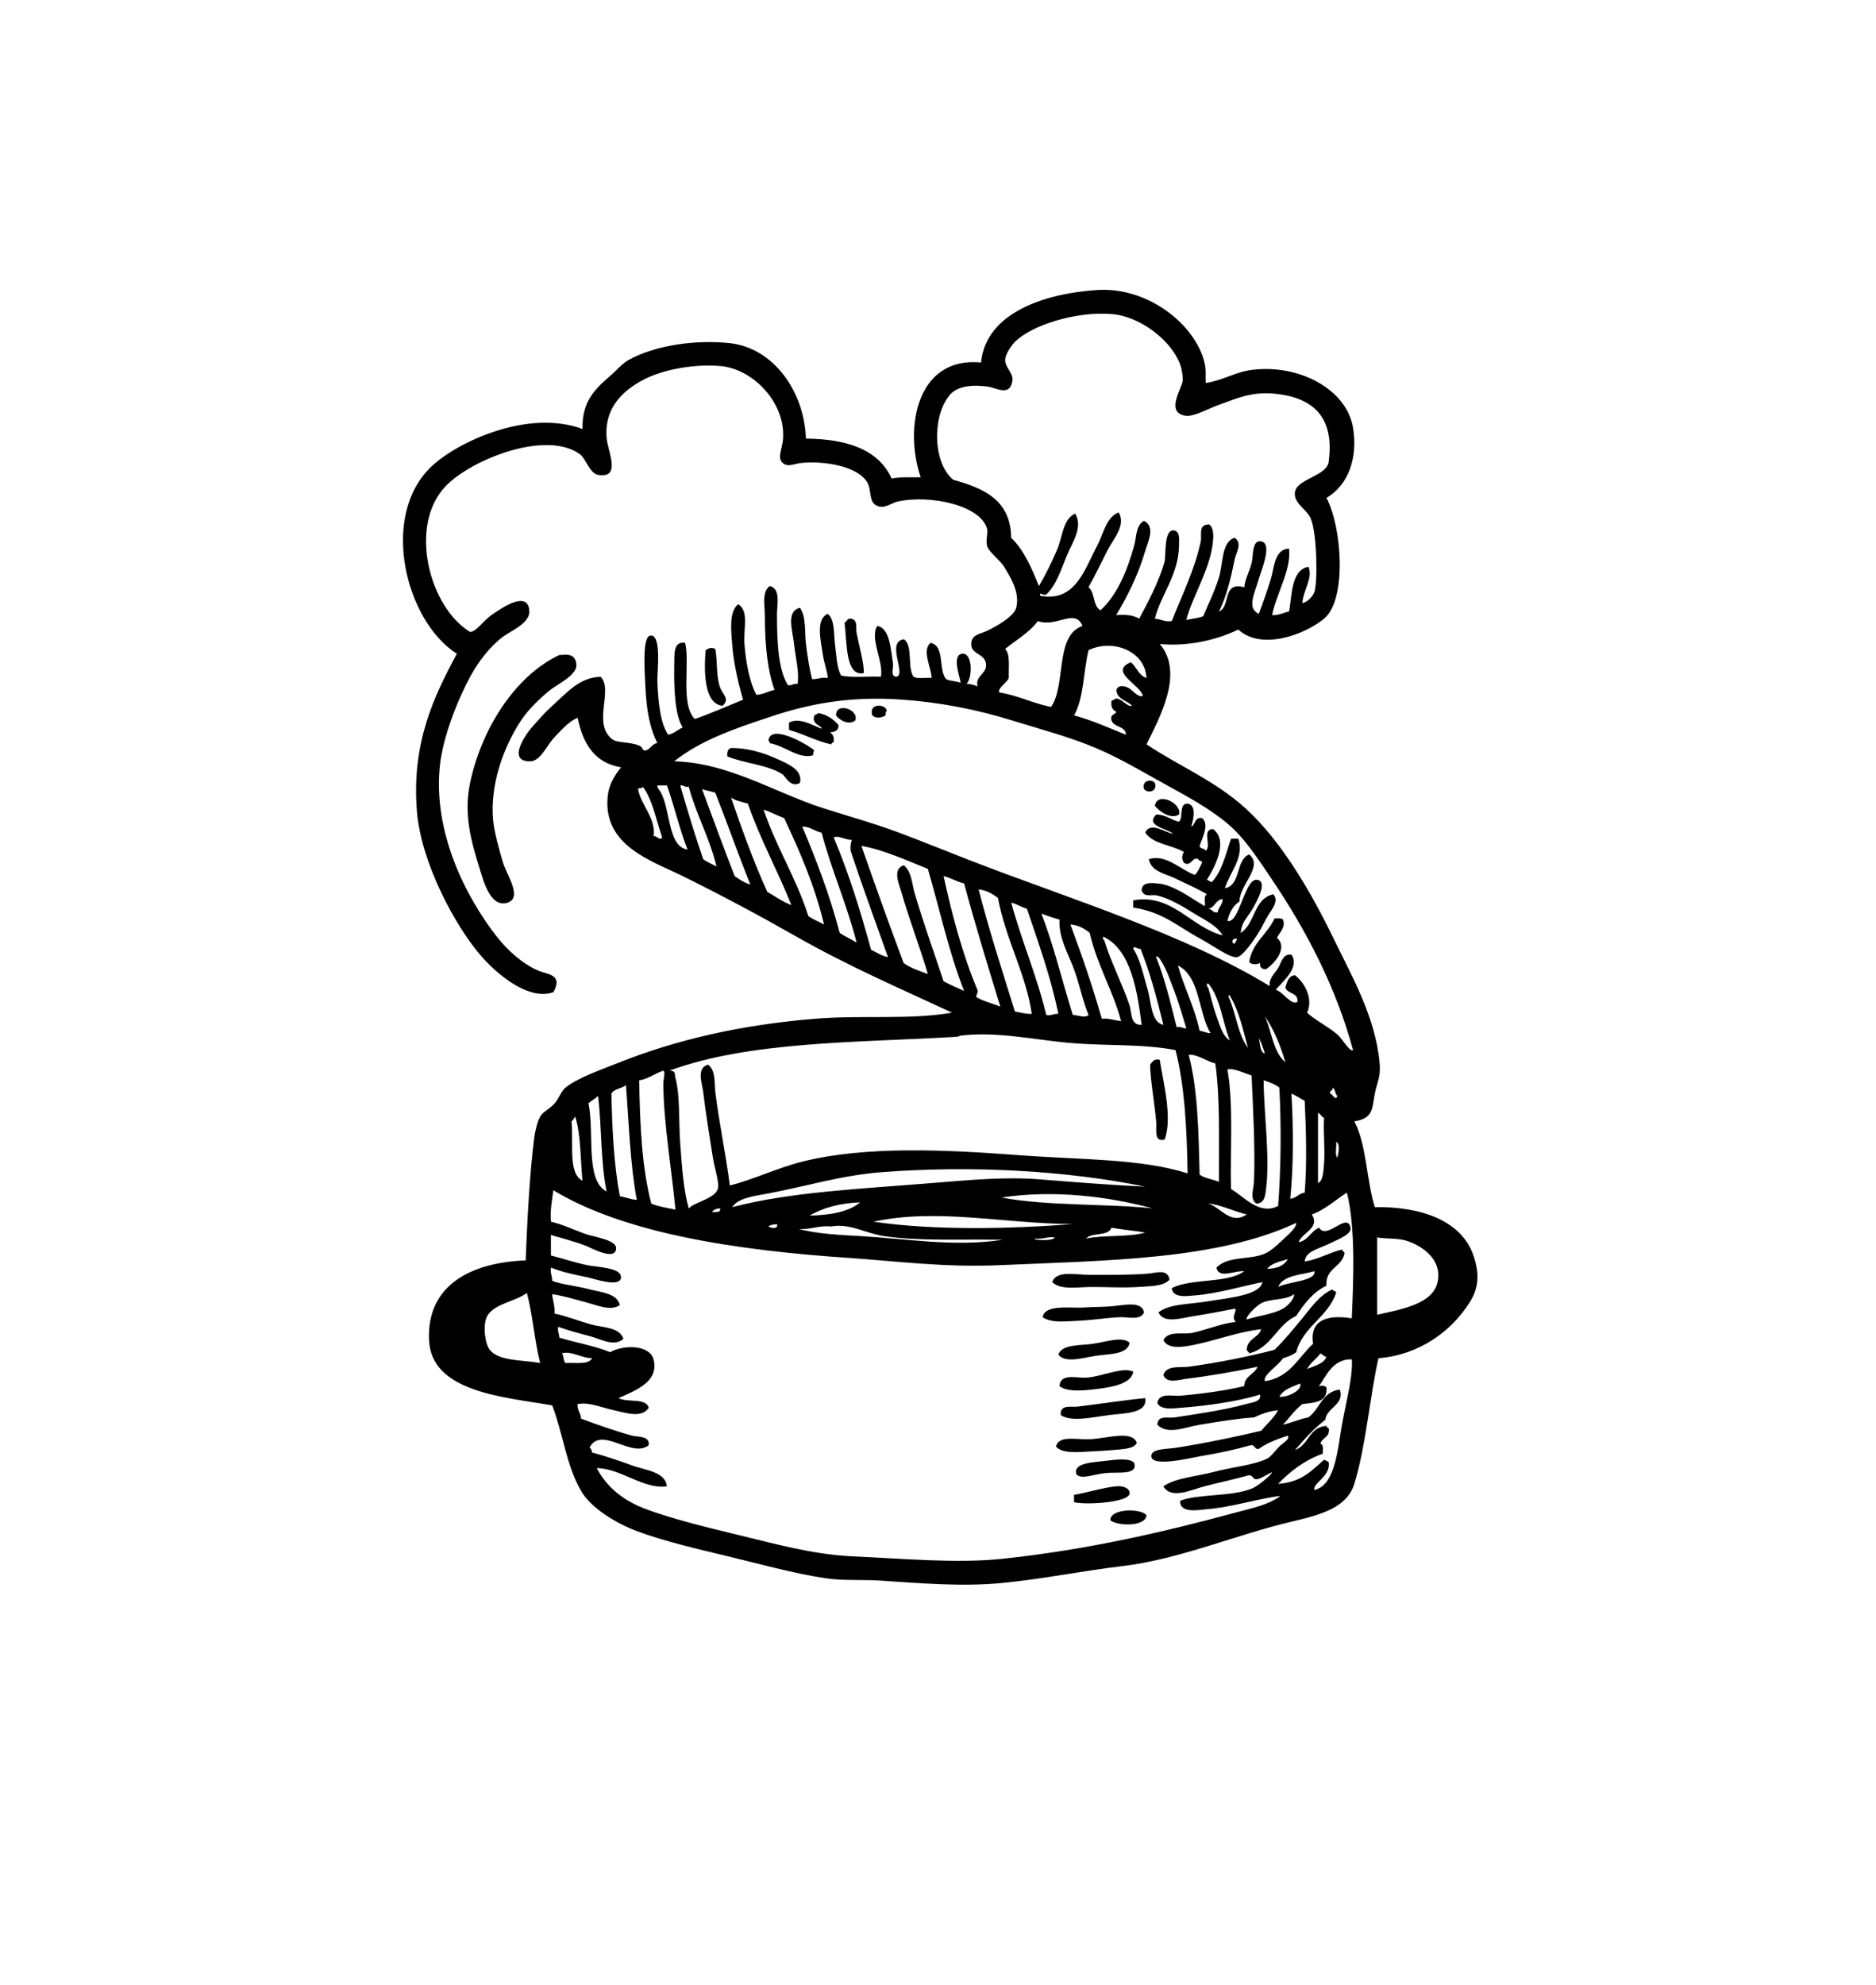 <?xml version="1.0" encoding="UTF-8"?>
<svg id="Layer_1" data-name="Layer 1" xmlns="http://www.w3.org/2000/svg" viewBox="0 0 589.55 623.43">
  <defs>
    <style>
      .cls-1 {
        fill-rule: evenodd;
      }
    </style>
  </defs>
  <path class="cls-1" d="m267.3,194.34c2.43.2,1.56,2.86,1.9,4.55.82,4.12,2.29,9.17,2.28,12.52-5.88,1.29-5.27-9.65-6.08-15.94.9-.12.71-1.32,1.9-1.13Z"/>
  <path class="cls-1" d="m224.79,203.84c.75,3.96.18,8.47,1.52,12.14.79,2.17,3.18,3.62.76,5.7-5.83-.5-5.88-10.83-5.31-17.46.92-.63,1.84-.98,3.03-.38Z"/>
  <path class="cls-1" d="m176.58,205.73c2.7-.4,4.37.43,4.55,3.03.25,3.4-6.1,6.17-8.73,8.36-2.82,2.35-6.33,5.75-8.35,8.73-4.37,6.42-10.14,18.52-9.11,31.5.3,3.79,1.98,9.69,3.03,13.28,1.25,4.24,6.37,11.32,1.52,12.91-5.42,1.77-7.68-7.23-8.73-10.62-2.62-8.45-5.13-16.93-3.04-26.96,3.42-16.34,13.71-33.48,28.09-40.23.19-.09.55.03.76,0Z"/>
  <path class="cls-1" d="m278.69,223.19c-.3.34-.41.86-.38,1.52-1.2.78-3.1,1.04-4.18,0-1.24-3.82,4.01-3.74,4.56-1.52Z"/>
  <path class="cls-1" d="m268.82,226.23c-1.83,1.75-5.14,0-6.07-1.52-.19-4.2,7.12-2.03,6.07,1.52Z"/>
  <path class="cls-1" d="m258.19,228.89c.3-.95-3.32-1.22-2.27-4.18.31-.32,1.04-.22,1.14-.75,2.91.5,4.87,1.97,6.45,3.79.07,1.72-1.13,2.16-2.66,2.28.81.59,1.38,1.41,1.14,3.04-.34.17-.68.33-.76.75-4.87-1.07-8.62-3.27-13.28-4.55v-2.28c3.22-1.79,7.44.86,10.24,1.9Z"/>
  <path class="cls-1" d="m255.91,235.72c-.3.34-.41.85-.38,1.52-4.48,1.37-8.89-3.03-13.67-3.79.07-.44-.08-.68-.37-.76.51-5.73,12.68,1.36,14.42,3.04Z"/>
  <path class="cls-1" d="m251.36,245.96c-2.67,1.42-4.14-1.34-5.31-2.66-4.63-3.08-12-3.44-17.46-5.69-.18-1.44.16-2.37,1.14-2.66,5.13-.02,10.05,1.43,14.43,3.42,3.3,1.51,8.3,3.43,7.21,7.59Z"/>
  <path class="cls-1" d="m362.95,245.96c.82,2.74-2.29,3.34-3.42,1.9-.82-2.73,2.29-3.33,3.42-1.9Z"/>
  <path class="cls-1" d="m370.54,255.83c-2.56,1.64-6.08-.87-7.59-2.66.44-4.55,8.42-1.17,7.59,2.66Z"/>
  <path class="cls-1" d="m379.27,280.89c-2.9-1.77-6.52-3.29-9.87-4.94-3.04-1.49-7.7-2.15-8.35-6.07,5.31-1.76,9.96,3.36,14.43,4.94,1.05-.97,1.57-2.48,2.27-3.8.12-.87-1.09-.42-1.13-1.13-1.88-1.06-2.31,2.57-4.55,1.13-.74-1.22-.74-2.19,0-3.41-3.83-2.24-9.73-2.42-12.15-6.08,1.57-3.61,6.37.03,8.73.38-1.86-1.75-8.92-2.4-5.31-6.07,3.14.03,4.6,1.73,7.21,2.28,1.35-1.44-.15-5.72,2.65-5.7,2.94.38,1.81,5.19,1.14,7.21,1.46-.56.95-3.09,3.41-2.66,2.47,1.98-.04,6.42-.76,8.74.11,1.02,1.6.67,1.9,1.52,2.02-1.49-1.41-6.65,2.28-6.83,5.17,3.71.29,12.54-1.9,15.94.56.2.96.56,1.52.76,3.23-3.35,4.39-8.77,6.07-13.66h2.28c2.06,5.8-2.8,10.73-4.18,15.56,5.1-.98,3.27-8.88,7.59-10.62,4.63,3.84-3.05,9.5-3.04,14.8-2.01,1.28-3.15,3.42-3.79,6.07,3.61,1.16,5.47-13.1,9.11-12.9,3.89.2.02,6.89-.76,8.35-1.83,3.44-3.85,4.58-4.17,8.36,4.56-2.91,4.08-10.86,10.25-12.15,1.84,1.98-.35,4.59-1.52,6.45-1.21,1.94-2.18,4.22-3.41,6.08-.97,1.44-4.5,6.89-6.46,7.21-2.25.36-7.74-3.75-11.38-5.7-7.39-3.96-11.82-8.46-21.25-9.87v-2.28c12.26-2.22,18.07,8.47,28.09,11.01-1.92-3.28-5.99-5.01-9.49-7.2-3.31-2.08-7.15-4.34-11.01-5.32-1.74-.44-3.98.77-4.94-1.52-.06-2.94,3.4-2.38,4.94-2.28,5.14.33,10.99,4.98,14.42,6.84,1.28,1.24-.34-2.88,1.14-3.42Zm.38,4.55c1.35.04,1.38,1.41,3.04,1.14.17-1.73,1.54-2.25,1.52-4.18-2.31.22-2.32,2.75-4.55,3.04Zm8.35,11.01c.2-.56.56-.96.75-1.52-1.49-.47-2.04,1.33-.75,1.52Z"/>
  <path class="cls-1" d="m403.19,288.85c.89,2.46-.98,3.94-1.9,5.7,3.61,3.26-.81,8.15-3.42,9.87-1.35.08-1.98-.55-1.9-1.91-1.13.52-2.75.56-3.41-.37,1.04-6.18,5.76-8.67,7.97-13.66,1.01,0,2.17-.15,2.65.37Z"/>
  <path class="cls-1" d="m364.47,332.89c.92,6.39,4.14,18.18,1.52,25.05-3.47.96-2.44-3.22-2.65-5.69-.43-4.95-1.93-13.96-1.9-17.84.7-.82,1.11-1.93,3.03-1.52Z"/>
  <path class="cls-1" d="m367.51,401.97c-1.87,2.15-6.21,2.01-9.87,2.28-4.38.32-9.63,0-14.43,0s-9.87,1.06-12.52-1.52c1.23-3.8,7.36-2.28,11.77-2.28,6.33,0,12.63.06,18.22-.38,2.57-.2,6.36-1.69,6.83,1.9Z"/>
  <path class="cls-1" d="m359.53,412.22c-1.16,2.69-5.1,1.39-7.59,1.52-4.09.2-8.81.94-13.28,1.14-3.82.17-8.29.77-11.01-1.14.7-4.17,8.88-2.74,12.91-3.04,2.62-.19,5.85-.14,8.72-.37,4-.33,9.51-1.83,10.25,1.9Z"/>
  <path class="cls-1" d="m354.98,421.71c-.44,3.82-6.61,3.55-10.63,4.17-4.06.62-9.57,2.41-11.77-.38,1.16-3.36,7.06-2.81,11.01-3.42,4.09-.62,8.99-2.37,11.39-.37Z"/>
  <path class="cls-1" d="m356.12,430.82c-.52,4.26-8.13,5.14-13.29,5.69-3.39.36-7.73.6-9.87-1.13.24-4.22,5.57-2.37,8.73-2.66,4.99-.45,10.9-3.41,14.43-1.9Z"/>
  <path class="cls-1" d="m359.92,439.17c.72,4.88-6.46,4.69-11.39,5.32-5.06.64-11.83,2.31-15.18,0-.27-3.46,3.14-2.4,5.31-2.66,6.99-.83,15.16-2.12,21.25-2.66Z"/>
  <path class="cls-1" d="m357.26,453.22c-.94,2.04-4.91,1.98-7.97,2.28-1.94.19-4.13.29-6.07.38-4.07.19-9.23.92-11.39-1.52.92-3.64,6.57-2.09,10.63-2.28,5.41-.23,13.34-2.98,14.8,1.14Z"/>
  <path class="cls-1" d="m356.5,459.67c.93,3.8-5.36,2.61-9.11,3.04-4.03.46-7.59,2.08-9.11.38-1.14-3.56,5-3.74,8.73-4.18,3.91-.46,8.43-1.06,9.49.76Z"/>
  <path class="cls-1" d="m337.52,471.82v-2.28c3.13-.41,11.8-3.07,14.8-2.66.96.13,2.86.74,2.66,2.28-.39,2.93-14.58,3.61-17.46,2.66Z"/>
  <path class="cls-1" d="m360.3,475.99c-.33,3.62-9.18,3.4-11.39,1.52.08-3.87,10.01-3.71,11.39-1.52Z"/>
  <path class="cls-1" d="m378.9,120.32c5.83-.96,9.36-3.54,14.8-4.17,14.97-1.75,29.55,6.34,31.51,18.22,1.5,9.14-1.25,17.87-8.35,22.01,4.95,9.47,6.41,32.03-.76,37.96-6.2,5.12-19.77,10.03-26.95,3.41-6.38,3.12-15.59,5.41-24.67,4.55,7.78,9.13-.16,23.28-4.17,31.5,9.75,6.6,21.51,11.37,31.12,20.12,11.23,10.23,20.51,26.11,27.71,40.99,5.38,11.11,13.18,24.58,14.43,39.1.38,4.43-.86,6.06-1.52,9.49-.89,4.64-.37,7.78-6.45,8.73,3.89,7.23,3.79,18.48,6.45,26.95,14.65-.24,27.47,4.27,31.13,15.56,1.6,4.95,1.73,9.39-1.14,14.05-5.65,9.16-15.76,16.77-28.85,17.85-2.59,11.28-4,27.97-7.59,39.47-2.28,7.29-10,9.59-19.36,11.77-17.72,4.14-35.51,11.91-53.52,14.05-12.27,1.45-25.08,4.07-37.96,5.32-12.29,1.19-25.57.07-37.96-.76-5.86-.4-11.74.11-17.46-.76-10.4-1.58-20.66-4.51-30.37-6.83-10.44-2.49-20.63-4.89-28.84-7.97-6.55-2.45-14.36-7.22-17.47-12.53-4.74-8.12-5.61-17.75-9.11-26.95-15.2-2.66-37.99-4.1-38.72-20.5-.74-17.01,12.72-24.35,30.37-25.05.51-13.22,1.27-27.16,2.66-38.33.25-2.02.93-5.07,1.9-6.84.86-1.56,2.96-2.32,4.55-4.17,1.51-1.75,2.02-3.82,3.42-4.94,3.86-3.08,10.9-5.51,17.08-7.97,17.93-7.1,38.22-11.78,61.49-13.66,14.53-1.18,29.67.41,42.9-1.9-15.39-7.17-32.64-14.61-48.97-23.92-11.97-6.81-23.51-12.96-35.68-18.98-9.65-4.78-25.4-9.53-23.53-25.42.39-3.38,2.13-6.25,4.17-8.74-8.37-1.37-12.01-7.47-13.66-15.56-2.52.98-4.9,3.54-7.59,6.45-2.01,2.17-4.11,7.12-7.21,7.21-7.47.23-1.71-8.27.38-10.62,2.3-2.61,4.17-4.72,6.07-6.45,5.25-4.75,8.94-9.24,15.57-9.49,4.14,4.23-2.81,14.87,3.79,19.73,1.52,1.12,5.48.67,8.35,1.91,1.41.59.74,1.57,1.9,1.51,1.39-.08,2.27-2.31,3.79-2.28-2.29-4.66-3.41-9.77-3.79-18.22-.2-4.41-.99-15.09,1.51-15.57,3.78-.71,2.16,11.71,2.28,14.43.29,6.7.92,13.09,3.41,16.7,1.9-.39,3-1.57,4.56-2.28-2.46-3.79-2.8-12.16-2.66-19.74.07-3.12-.4-7.43,3.42-6.83,1.56,6.39-1.54,19.43,3.04,23.92,5.26-1.82,10.15-4.02,15.18-6.07-1.24-4.17-2.99-11.16-3.41-17.09-.32-4.32-1.16-10.6,1.9-12.9,3.43,2.21,1.59,7.91,1.9,12.14.44,6.12,1.7,12.57,3.79,16.32,2.28-.12,3.64-1.17,5.7-1.52-2.13-5.82-3.04-13.77-3.04-23.16,0-3.38-1.02-7.6,1.52-9.49,3.52.83,2.29,5.68,2.29,8.73,0,8.69.33,17.36,3.41,22.4,1.41.27,1.63-.65,3.04-.38.63-3.45-.63-8.22-1.14-12.91-.42-3.88-2.53-9.95,1.9-11.01,2.02,2.83,1.43,7.46,1.9,11.39.47,4.02,1.09,7.79,1.9,11.01,1.86.09,2.87-.66,4.93-.37-.08-2.01-1.13-4.55-1.52-7.21-.68-4.7-2.33-11.24,1.52-12.91,2.25,1.74,1.87,6.19,2.28,9.49.47,3.77.54,7.28,1.9,9.87,3.48.82,8.43.18,12.53.38.92-4.64-3.61-12.17-1.14-15.94,4.08.66,4.25,7.81,4.94,11.77.24,1.4-1.01,4.16,1.13,4.17,3.15-.73-3.41-10.92,2.28-11.77,2.96,1.98,1.02,8.85,3.04,11.77,1.25.77,3.85.2,5.69.38-.08-3.31-3.15-8.5-.38-11.01,4.63.82,2.42,8.46,4.94,11.39,1.24.66,3.22.58,4.55,1.14-.11-1.55-2.86-8.52.38-9.11,3.25-.59,3.57,6.97,1.52,9.49,1.41-.03,2.4.38,3.42.75-.86-3.45,3.14-3.86,2.65-7.2-.49-3.34-5.28-2.75-4.56-6.83.41-2.31,3.02-2.49,4.94-3.42,2.6-1.26,8.36-4.39,9.11-7.21,1.29-4.86-1.86-9.7-3.79-12.9-1.28-2.1-4.79-4.63-5.32-6.45-.51-1.78.25-4.26,0-5.32-1.74-7.45-17.83-10.99-28.09-8.73-1.99.43-3.91,2.2-6.07,1.52-3.47-1.09-1.82-5.16-3.8-7.97-3.12-4.46-12.38-6.31-20.12-5.7-2.3.19-4.13,1.3-5.69.38-2.6-1.53-.62-4.53-.38-7.98.78-11.37-9.46-21.78-19.36-22.77-7.77-.77-18.24.8-25.05,4.55-5.55,3.07-11.94,8.3-11.01,18.22.38,4.06,4.66,12.59-2.66,11.39-2.68-.43-3.91-5.14-5.69-6.45-10.64-7.79-34.05,1.55-42.14,9.87-12.09,12.43-5.2,38.26,7.59,45.93,2.11-.19,3.89-3.46,7.21-5.7,2.54-1.7,11.13-7.74,11.38-.75.15,3.74-6.21,6.33-8.35,7.97-4.19,3.21-7.77,7.94-10.25,12.53-4.28,7.93-8.57,19.27-9.49,27.71-2.29,21.06,8.05,41.35,17.84,53.9,3.31,4.24,8.02,8.52,12.9,10.63,3.19,1.38,7.99,1.21,4.94,6.83-8.11,2.92-18.39-6.31-22.78-11.4-8.31-9.61-18.77-29.29-20.12-45.17-1.83-21.67,5.41-36.49,12.53-49.72-16.22-10.32-24.36-43.34-7.97-58.83,8.2-7.75,30.31-18.1,47.45-11.77-.14-8.58,3.68-12.33,8.73-16.7,1.94-1.67,3.83-3.9,5.69-4.94,8.59-4.79,21.44-6.44,31.88-5.32,13.94,1.51,23.48,15.48,23.91,29.99,13.06.11,22.84,3.48,26.95,12.53,2.62-.54,5.96-.36,9.11-.38-5.37-16.11-.88-38.04,18.98-36.06,1.53-15.78,20.29-21.72,36.44-22.77,16.19-1.06,30.92,10.97,33.78,22.77.57,2.33.28,4.16.38,6.45Zm9.11,55.42c-1.12,5.52-2.63,11.88-4.94,16.32,3.79-1.4.82-9.55,7.98-7.59.2-2.61,1.49-4.6,2.27-7.59.59-2.25.05-7.41,3.04-6.83,3.67.71-.08,9.29-.76,11.77-1.21,4.4-3.95,9.16,0,11.01,1.15-3.23,2.62-7.12,3.79-11.01,1.06-3.51,1.08-9.31,5.69-9.49.79,6.65-3.92,13.93-5.31,20.88,2.26.12,3.51-.79,5.31-1.13.94-4.37.52-13.07,6.08-14.05,1.6,3.24-1.66,7.53-1.9,11.39,1.54-.15,3.36-2.2,3.79-3.42,1.07-3.03.88-18.29-1.14-23.16-1.16-2.78-5.58-4.87-4.94-8.35.79-4.27,10.55-4.98,10.63-9.87,1.71-13.64-4.97-19.56-16.32-20.88-8.09-.93-12.84,1.55-18.22,3.42-3.4,1.19-7.93,3.89-10.62,3.41-6.29-1.09-.97-8.62-.76-11.01.09-1.12-.22-3.38-.76-4.93-2.59-7.43-12.31-15.13-21.25-15.95-11.6-1.06-25.73,3.61-30.75,8.74-1.2,1.22-3.05,4.02-3.04,5.69.02,2.35,2.61,4.09,2.28,6.45-.7,5.13-5.14,2.25-7.59,1.9-4.09-.58-9.47-.58-12.15,2.66-5.54,6.71-5.27,21.28,1.13,26.58,9.5,2.66,18.07,6.23,18.22,18.22,4.06,3.91,6.44,9.51,8.73,15.18,2-3.44,3.91-7.26,5.69-11.39,1.66-3.83,1.84-9.75,5.7-11.39,2.59,4.33-1.01,9.25-2.66,13.28-1.82,4.44-3.39,9.39-6.46,12.15-1.09.53-2.07-1.18-1.89.38,11.04,2.12,13.9-8.18,17.84-15.56,2.08-3.91,2.93-9.17,6.83-10.63,2.39,4.01-1.6,8.23-3.42,11.77-2.06,4.01-4.09,8.29-6.07,11.77,2.12,1.54,1.33,6.01,3.79,7.21,5.33-4.89,8.41-12.49,10.63-20.5.68-2.44.43-6.2,3.03-7.59,3.73,1.86,1.23,6.58.38,9.49-2.35,8.01-5.81,14.54-9.11,20.12,3.01-.22,5.52.04,7.21,1.14,2.53-4.66,6.32-11.85,7.97-17.84.51-1.85-.31-10.52,3.04-9.87,1.83.35,1.53,2.53,1.52,4.55-.05,9.34-5.84,15.84-7.59,23.16,1.89.13,3.01,1.05,5.31.75,2.95-7.51,7.39-16.54,9.11-25.05.41-2.03-.91-5.35,2.66-5.31,1.61,1.21,1.31,4.09,1.14,5.69-.93,8.56-6.37,16.77-8.35,24.3,1.8-.35,3.74-.57,5.31-1.14,1.48-3.59,3.56-7.66,4.94-12.15,1.33-4.32.78-11.25,4.94-12.52,2.58,1.69.41,4.8,0,6.83Zm-61.87,19.35c-2.68,3.65-6.77,5.89-10.25,8.74,1.69,1.73.99,5.84,1.14,9.11-.69,1.68-3.44,3.02-3.04,4.55,6.01.96,10.49,3.43,16.32,4.56,4.81-6.96,1.1-22.44,9.87-25.43-2.36-5.71-8.05.56-14.04-1.52Zm29.61,26.58c-1.6-1.69-4.68-1.91-4.94-4.94.21-.55.59-.93,1.14-1.14,3.74-.52,4.7,3.59,7.21,3.04-.7-3.55-10.89-7.62-3.8-10.62,1.85,1.44,2.4,4.18,4.94,4.94-.44-8.37-10.41-12.41-18.22-8.73-1.62,6.73-1.49,15.21-4.55,20.49,5.88,1.6,10.98,3.95,16.32,6.08-.15-2.89-3.88-2.19-4.56-4.56-.54-1.94,1.17-1.63,1.52-2.66-1.14-.5-1.8-1.49-1.52-3.42.56-.2.96-.56,1.52-.75,1.97.19,3.51,2.8,4.94,2.28Zm44.03,54.66c-3.48-5.14-7.35-11.08-11.39-15.18-5.34-5.42-13.15-9.83-20.88-14.05-7.75-4.24-15.07-8.73-23.16-12.15-8.43-3.56-17.62-5.95-26.57-8.73-11.09-3.43-22.65-5.63-34.16-6.45-16.86-1.21-29.55,1.4-41.37,5.32-11.79,3.9-22.26,7.56-30.37,14.04,17.31.49,31.7,9.92,47.07,14.81,7.98,2.53,15.82,4.71,23.54,7.59,7.47,2.8,14.79,5.79,22.39,8.74,31.17,12.07,67.44,23.13,94.14,39.47-.36-2.37,1.71-4.14,2.66-5.69.89-1.45,1.44-4.66,4.17-4.17,2.71,3.97-2.68,8.35-4.94,11.01,2.38.71,4.94,5.11,6.83,3.79.31-3.09-3.23-2.33-3.79-4.55.57-1.71.9-3.66,3.03-3.79,2.81,2.19,5.86,7.11,3.8,11.77,2.52,2.36,6.59,4.32,9.49,6.83,1.72,1.48,3.73,5.41,4.94,4.94-5.34-19.93-14.98-38.08-25.43-53.52Zm-192.83-28.47c3.92,4.75,2.48,18.14,9.11,18.98-2.5-6.36-4.13-13.58-6.46-20.12h-3.03c-.02.52.18.83.38,1.13Zm14.05,22.02c1.21.93,2.76,1.53,4.17,2.28-2.19-9.07-6.35-16.17-8.73-25.05-1.32.3-1.46-.57-2.66-.38,2.27,7.85,4.62,15.62,7.21,23.16Zm-20.5-22.02c1.04,5.33,5.61,9.01,4.93,14.81,1.01-.21,1.93,1.56,2.66.38-1.9-5.44-2.96-11.72-6.07-15.94-.06.7-1.28.23-1.52.75Zm30.36,27.33c1.48,1.05,3,2.06,4.94,2.66-3.81-9.47-7.26-19.31-11.01-28.84-1.29-.48-2.88-.66-4.17-1.14,3.37,9.16,6.76,18.29,10.25,27.33Zm10.25,4.94c2.5,1.43,4.76,3.08,7.59,4.18-4.3-10.88-9.8-20.58-13.66-31.89-1.87-.53-3.89-.91-5.31-1.9,3.51,10.15,7.11,20.22,11.39,29.61Zm12.9,7.59c1.45,1.08,3.29,1.77,4.94,2.66-2.95-12.36-7.64-22.97-12.53-33.41-2.23-.81-4.16-1.91-6.45-2.66,3.97,11.86,10.24,21.4,14.04,33.41Zm9.87,5.32c1.65,1.13,3.61,1.95,5.32,3.03-3.09-12.09-7.82-22.54-11.02-34.54-2.24-.41-3.44-1.87-6.07-1.9,4.46,10.6,8.64,21.47,11.77,33.41Zm9.87,5.31c1.75.78,3.19,1.87,5.31,2.29-3.98-11.08-7.99-22.13-11.76-33.41-.12-1.38.06-2.47.38-3.42-1.98.08-4.28-1.52-5.69-.75,4.68,11.01,8.4,22.97,11.76,35.3Zm10.25,4.17c2.14,1.54,4.9,2.45,7.59,3.42-2.4-8.14-5.96-17.4-8.35-25.81-.66-2.35-2.93-7.09.76-8.35,2.56,2.04,2.54,5.73,3.42,8.73,2.75,9.37,6.15,18.77,9.11,27.71,2.06,1.1,4.24,2.08,6.45,3.04-4.72-11.85-7.65-25.5-11.39-38.33-6.5-2.61-14.15-6.1-20.88-7.21,4.34,12.36,8.71,24.7,13.28,36.81Zm23.16,8.36c.27,1.16-.39,1.38-.39,2.28,2.19,1.36,5.1,1.99,7.59,3.04-3.93-12.78-7.85-25.56-11.39-38.72-2.4-.5-4.06-1.76-6.45-2.28,2.79,12.65,6.05,24.82,10.63,35.69Zm11.76,6.83c1.7.32,3.23.81,5.32.76-1.76-12.42-8.22-23.41-10.63-36.44-1.69-1.22-3.45-2.38-6.07-2.66,3.37,13.2,7.47,25.67,11.39,38.34Zm9.87,1.13c1.69.3,2.28-.51,3.8-.37-2.43-11.87-6.28-22.31-9.87-33.03-1.81-.47-3.07-1.48-4.93-1.9,3.29,12.14,8.02,22.85,11.01,35.3Zm8.35,0c1.49-.08,3.71,1.08,4.94,0-1.76-4.35-2.65-8.77-4.17-13.28-1.89-5.57-5.34-10.81-4.94-16.7-1.98-.54-3.87-1.18-5.7-1.9,3.88,10.04,6.56,21.29,9.87,31.88Zm9.11,1.14c2.43-.15,4,.56,6.07.76-2.65-9.87-7.54-17.52-9.87-27.71-1.6-1.32-3.41-2.41-6.08-2.66,3.58,9.58,6.95,19.37,9.87,29.61Zm.76-24.67c2.06,6.81,5.75,13.92,7.97,20.5.69,2.04.2,6.41,3.79,6.07-1.37-10.4-3.23-23.58-12.14-27.71.06.44-.07,1.08.38,1.14Zm13.66,15.56c1.12,3.81,1.05,10.38,4.93,11.01-2.06-8.32-4.22-16.53-7.21-23.91-.97.41-1.81-1.16-2.28,0,2.17,3.24,3.19,8.27,4.55,12.9Zm9.11,11.77c1.43-.29,1.81.46,3.03.37-1.22-3.93-2.32-7.96-3.8-11.76-1.42-3.65-2.69-7.68-4.94-10.62-.43.04-.59-.56-.75,0,2.72,6.76,4.56,14.41,6.45,22.01Zm7.21,1.13c1.22.17,2.06.73,3.42.76-3.91-6.59-3.23-17.77-10.25-21.26,2.02,7.1,5.21,13,6.83,20.5Zm2.66-13.66c.88,2.93,1.58,6.19,2.65,9.11.99,2.69,1.83,6.18,4.18,7.59-2.27-5.71-2.94-13-6.45-17.47-.08-.29-.32-.43-.76-.37.06.44-.07,1.07.38,1.13Zm6.83,2.66c-.02-.4-.48-.3-.38.38,2.34,5,2.85,11.82,6.07,15.94-1.56-5.78-2.88-11.79-5.69-16.32Zm11.01,6.45c2.18,4.79,2.62,11.3,6.45,14.43-1.59-5.38-3.63-10.29-6.45-14.43Zm-61.49,8.36c-11.29-1.03-22.8-3.65-34.16-2.28-.5.05-.53.34-1.14.37-32.13,1.87-65.06,1.38-90.34,10.63,2.14,0,1.58,1.08,1.9,2.28,1.53,5.73.97,13.71,1.52,20.88.54,7.2,1.02,14.36,2.66,20.12,1.65-1.94,8.14-3.04,9.11-6.07.61-1.94-1-6.5-1.52-9.87-1.14-7.39-2.23-13.69-3.03-20.5-.34-2.83-2.29-7.7,1.52-8.73,2.5,1.87,1.92,5.88,2.28,8.73,1.25,9.85,3.35,19.81,4.55,29.23,7.29-1.78,14.89-5.56,23.16-7.59,19.7-4.84,44.58-3.68,67.94-1.91,19.05,1.44,38.12,1.02,52.76,5.7-.23-13.94-.9-27.44-3.79-38.72-10.54-2.06-21.89-1.23-33.4-2.28Zm61.49,3.41c-.5-1.77-1.1-3.45-1.9-4.94.43,1.83.27,4.28,1.9,4.94Zm-20.5,37.96c1.56,1.21,4.12,1.44,6.07,2.28-.08-12.71.44-26-1.14-37.2-2.78-.64-5.81-3.04-8.35-2.66,2.86,10.8,3.09,24.24,3.42,37.58Zm9.87,4.55c4.17,2.37,8.79,8.34,14.8,5.31.9-11.7,1.03-25.07.38-37.2-1.36-1.04-3.11-1.7-4.94-2.27.03,9.55,2.06,24.48.76,34.16-.23,1.76-.39,4.56-3.03,4.55-2.16-1.44-.86-4.56-.76-6.83.43-10.34-.3-23.31-.76-33.41-2.27-.64-5.44-2.4-7.59-1.9,1.97,10.93.83,24.98,1.14,37.58Zm-185.99-34.16c.22,13.95.85,27.49,3.8,38.72,2.2.96,4.99,1.32,7.59,1.9-1.09-11.84-3.78-27.61-3.8-39.48,0-1.8.73-3.73,0-4.17-2.69.85-4.55,2.53-7.59,3.04Zm-8.73,4.17c.23,11.41.8,22.48,2.66,32.26,1.91.24,3.3,1,5.32,1.13-2.09-11.07-2.45-23.86-3.42-36.06-1.28,1.12-3.7,1.11-4.55,2.66Zm225.85,0c.92.2,1.67,2.48,2.28.75-.75-.64-.61-2.17-1.52-2.66.28,1.17-1.04.74-.76,1.91Zm-12.53,33.02c2.01-.14,2.61-1.68,4.55-1.9.74-8.97.43-19.82,0-28.84-1.4-.74-2.66-1.65-4.17-2.28.62,10.46.69,23.04-.38,33.02Zm-220.53-29.99c1.93,9.2-1.13,24.24,5.69,27.71-1.88-9-1.5-20.26-2.66-29.99-.92.86-2.08,1.46-3.04,2.28Zm229.26,25.05c1.61-.61,1.71-3.76,1.9-6.07.35-4.4-.27-10.02,0-14.43-.89-.26-1.02-1.26-1.9-1.52v22.01Zm-234.58-19.35c.66,6.81-1.13,16.42,3.42,18.6-.63-6.83-.48-14.45-2.28-20.12-.38.51-.62,1.15-1.13,1.52Zm240.65,11.39c.31-1.1,1.05-4.47-.38-4.94.24,1.53-.49,4.04.38,4.94Zm-143.1,4.55c-12.91.99-24.65,4.68-36.44,6.83-3.77.68-8.83,1.32-10.62,4.17,18.27-4.79,40.48-5.75,63.01-7.59,11.17-.9,22.71-2.03,33.79-1.13,11.23.9,22.38,1.78,33.02,2.28-24.9-5.09-54.78-6.71-82.75-4.55Zm116.15,99.44c2.03-.83,4.92-3.39,5.69-4.17,2.49-2.51-1.94.75-3.79,1.14-1.78.38-1.26-1.52-3.04-1.14-3.91,1.13-8.8,2.16-13.66,3.42-4.04,1.04-10.49,4.24-12.91,0,3.97-2.74,10.23-3.02,15.95-4.55,5.73-1.54,12.6-2.12,16.69-4.17,1.23-.62,2.58-2.61,3.8-3.8,1.22-1.2,3.38-2.21,2.66-3.41-3.32,1.11-6.56,2.29-9.11,4.17-1.51.24-1.09-1.44-2.66-1.13-4.67,1.33-9.56,2.4-15.56,3.41-3.06.51-15.5,3.63-15.57,0-.04-2.44,4.84-2.15,7.98-2.66,9.57-1.52,18.66-3.45,26.57-5.31,1.77-2.16,3.93-3.93,5.31-6.46-2.99.31-5.36,1.22-7.59,2.28-5.28.33-11.01,1.3-17.08,2.29-4.41.7-10.04,3.33-13.28,0,.09-3.15,3.43-1.99,5.31-2.29,6.77-1.02,16.04-2.38,22.39-4.17,2.06-.58,5.06-.68,4.55-3.03-6.54,2.09-16.67,3.57-25.05,4.17-2.08.15-6.11.82-7.21-1.52.56-3.39,4.84-2.06,7.21-2.28,6.65-.58,14.74-1.68,20.12-3.03.08-3.34,3.24-3.59,4.17-6.08-6.63,1.45-15.29,2.93-22.4,3.8-2.36.28-6.07,1.61-7.21-1.14.94-3.26,5.28-2.29,7.97-2.66,9.25-1.26,19.13-3.25,26.95-5.31,3.19-3.07,5.9-6.45,8.73-9.87,2.7-3.28,5.37-7.28,9.49-9.11.04.72,1.25.27,1.14,1.14-2.65,7.72-10.33,10.41-12.53,18.59-1.13.89-2.62,1.43-4.17,1.91-1.44,2.38-6.37,5.22-5.69,7.2,7.87-1.11,10.48-7.48,15.18-11.77-1.27-8.03,5.4-9.1,12.14-7.97.59-12.74,1.17-28.74-1.52-39.48-2.8,1.63-6.77,5.37-11.01,6.83,2.67,4.39-3.12,5.66-4.17,8.73,3.08-.58,3.83-3.51,6.45-4.55,2.39,4.01,8.88-5.14,9.87,0,.39,2.01-3.58,3.49-5.69,4.55-4.34,2.19-8.45,2.72-8.73,6.08,4.45-.74,7.6-2.77,11.77-3.79.09.54.63.64.76,1.13-.78,4.54-6.06,4.56-5.69,10.24-4.29,2.05-6.98,5.68-9.49,9.49-6.11,2.75-7.74,9.98-14.8,11.77-.09-.54-.62-.64-.76-1.13.13-3.54,3.68-3.67,4.56-6.45-6.69.65-14.65,3.62-21.26,4.93-2.74.54-8,1.6-9.49-1.52,1.71-3.11,5.93-1.62,9.11-2.28,4.46-.93,9.3-3.03,13.66-3.42-1.75-1.52.77-3.87-.38-4.17-3.37.66-8.18,1.63-12.53,2.28-4.06.61-9.75,2.63-11.39-1.13,3.46-2.72,9.5-2.48,15.18-3.42,7.23-1.19,16.7-1.94,17.46-6.07-5.77,1.14-14.44,3.69-21.25,4.17-2.11.15-6.93,1.03-7.22-2.28,6.18-3.18,17.35-1.37,22.78-5.32-2.93-.28-8.08,2.53-8.74-1.13,3.74-3.88,10.76-2.24,15.56-4.55,1.94-.93,4.2-3.19,5.69-4.55,1.6-1.46,4.19-3.9,3.79-4.94-24.75,11.62-59.52,11.79-93.37,13.28-17.22.76-32.96-1.33-47.07-2.28-35.61-2.38-70.66-7.72-92.99-21.26-.37,3.18-1.07,6.03-.76,9.87,3.65.87,6.52,2.27,10.63,3.79,2.62.98,9.94,1.88,9.87,4.55-.12,4.27-8.13-.24-9.49-.75-4.33-1.64-7.29-2.29-11.01-3.42v6.45c3.72.91,6.69,2.03,11.39,3.04,3.05.66,10.73.7,10.63,3.8-.12,3.45-8.59.41-10.63,0-5.01-1.03-7.92-1.67-11.39-3.04-.28,1.8.43,2.61.38,4.17,3.41,1.24,7.8,1.6,11.77,2.66,3.54.95,8.65,1.2,9.49,4.94-2.69,1.98-6.93.14-10.25-.76-3.68-1-7.45-2.14-11.01-2.66.2,2.07.91,3.65.76,6.08,3.54.75,7.51,2.3,11.39,3.41,3.54,1.02,9.02.77,10.25,4.55-2.94,2.58-6.98.12-10.25-.76-3.55-.94-7.29-1.94-10.25-3.03-.26,1.52.36,2.16.38,3.41,5.25,1.59,11.1,2.56,15.94,4.56,4.44-2.46,12.48-2.28,13.66,2.28,1.85,7.12-5.98,9.86-11.01,12.15,2.69,1.49,8.57-.21,9.49,3.04-2.22,3.44-7.46,1.51-11.01.75-4.07-.87-7.76-2.63-11.39-1.9-.06,1.96,1.01,2.78,1.13,4.55,4.56,1.74,11.23,4.07,15.95,5.32,2.05.54,5.67.03,5.31,3.04-5.42,4.26-14.88-6.3-18.6.75.51.25.71.82.76,1.52,4.08,1.09,8.68,2.63,12.9,4.18,3.61,1.32,10.29,1.9,10.63,6.45-7.19,1.1-14.66-5.73-22.01-5.7,3.21,6.16,8.61,10.34,15.56,12.91,7.98,2.95,18.18,5.51,28.47,7.97,11.33,2.71,23.81,6.28,36.44,6.83,15.22.67,32.69,2.3,47.07.76,26.87-2.86,50.91-8.48,72.88-14.43,5.13-1.38,10.64-2.45,14.43-5.31-6.59.74-15.77,3.64-23.16,4.17-2.2.16-8.63,1.52-8.35-2.66,5.59-2.19,16.15-1.23,22.4-3.8Zm-78.57-91.47c13.99,2.7,33.51,1.91,47.44,3.41-13.67-3.69-30.78-5.92-47.44-3.41Zm-60.36,5.69c6.54-.17,12.28-1.13,15.94-4.17-6.47.24-11.69,1.72-15.94,4.17Zm137.41-.38c-4.01-.92-8.67-3.23-12.14-3.41,3.98,1.12,7.08,6.88,12.14,3.41Zm-168.15-.76c1.21-.04,2.9.38,2.65-1.13-1.28,0-2.01.52-2.65,1.13Zm50.86,3.04c18.62,2.8,42.98,2.29,62.63.76-21.91-.16-42.52-5.08-62.63-.76Zm-33.02,1.52c.45.4,3.3,1.06,2.66-.76-.99.15-2.09.19-2.66.76Zm36.44,3.03c-6.05-.89-10.92-4.15-16.7-3.03-4.1-.43-6.27,1.06-10.25.75,6.09,1.63,12.99,1.88,19.74,2.28,14.23.83,29.31,3.44,44.41,1.14-13.51-.25-25.98.5-37.2-1.14Zm71.36-2.66c-.96,2.83-6.23,1.36-7.97,3.42,5.63-1.21,13.33-.35,18.6-1.9-3.44-.61-7.22-.88-10.63-1.52Zm-23.91,3.42c-1.57.42,5.74.97,6.07-.38-2.41-.27-3.66.64-6.07.38Zm107.42,23.91c7.67-1.67,17.51-3.39,18.98-10.24,1.56-7.25-5.01-11.39-9.49-12.9-3-1.03-6.72-.58-9.49-1.14v24.29Zm-34.54-14.42c3.14-.03,5.31-1.02,6.46-3.04-2.4.77-5.1,1.22-6.46,3.04Zm3.42,5.69c3.28-1.68,12.06-1.83,11.39-4.94-4.2,1.25-9.71,1.17-11.39,4.94Zm-249,10.25c-.87,3.1-.02,7.23.76,8.73,2.33,4.5,10.44,3.83,16.32,4.94-1.79-6.94-2.32-15.14-4.17-22.01-4.11,2.99-11.54,3.49-12.91,8.35Zm244.07-5.32c-1.87.83-5.5,4.55-4.94,5.32,3.29-1.13,8.31-1.68,11.39-3.42,1.67-.94,3.83-3.47,3.42-4.55-2.37,1.94-6.87,1.31-9.87,2.66Zm-219.02,18.98c3.08-.21,7.24.66,8.35-1.52-3.42,0-6.46-2.4-9.49-1.52.67.72.35,2.43,1.14,3.04Zm233.06,1.9c2.22-1.06,5.07-1.51,6.07-3.8-.79-.21-1.23-.79-1.9-1.13-1.25,1.79-3.17,2.9-4.17,4.94Zm5.69,15.94c-3.58,2.74-6.58,6.08-9.49,9.49,4.3-1.52,4.39-7.25,9.87-7.59,0,.75,1.03.49.76,1.52-.03,2.24-2.29,2.26-2.66,4.17,1.18.09.64,1.9.76,3.04-5.77,2.07-10.2,5.49-14.05,9.49,7.44-.52,10.66-4.28,14.43-7.59.51.37,1.41.35,1.52,1.13.35,4.18-5.24,6.36-4.55,8.36,6.72-1.42,7.36-13.5,8.73-20.89,1.39-7.51,3.36-14.54,3.04-20.12-6.42-.22-8.35,6.07-10.62,8.73.29-.74,2.8-.56,2.66.38.25,4.43-3.89,4.47-7.59,4.94-2.37,1.81-4.07,4.29-6.08,6.46,2.79-.63,5.1-1.74,7.98-2.29,3.6-2.6,4.3-8.1,9.87-8.73,1.6,4.8-4.09,5.5-4.56,9.49Zm-14.42-7.21c3.23.15,7.52-2.53,6.45-4.17-2.47,1.07-5.28,1.81-6.45,4.17Z"/>
</svg>